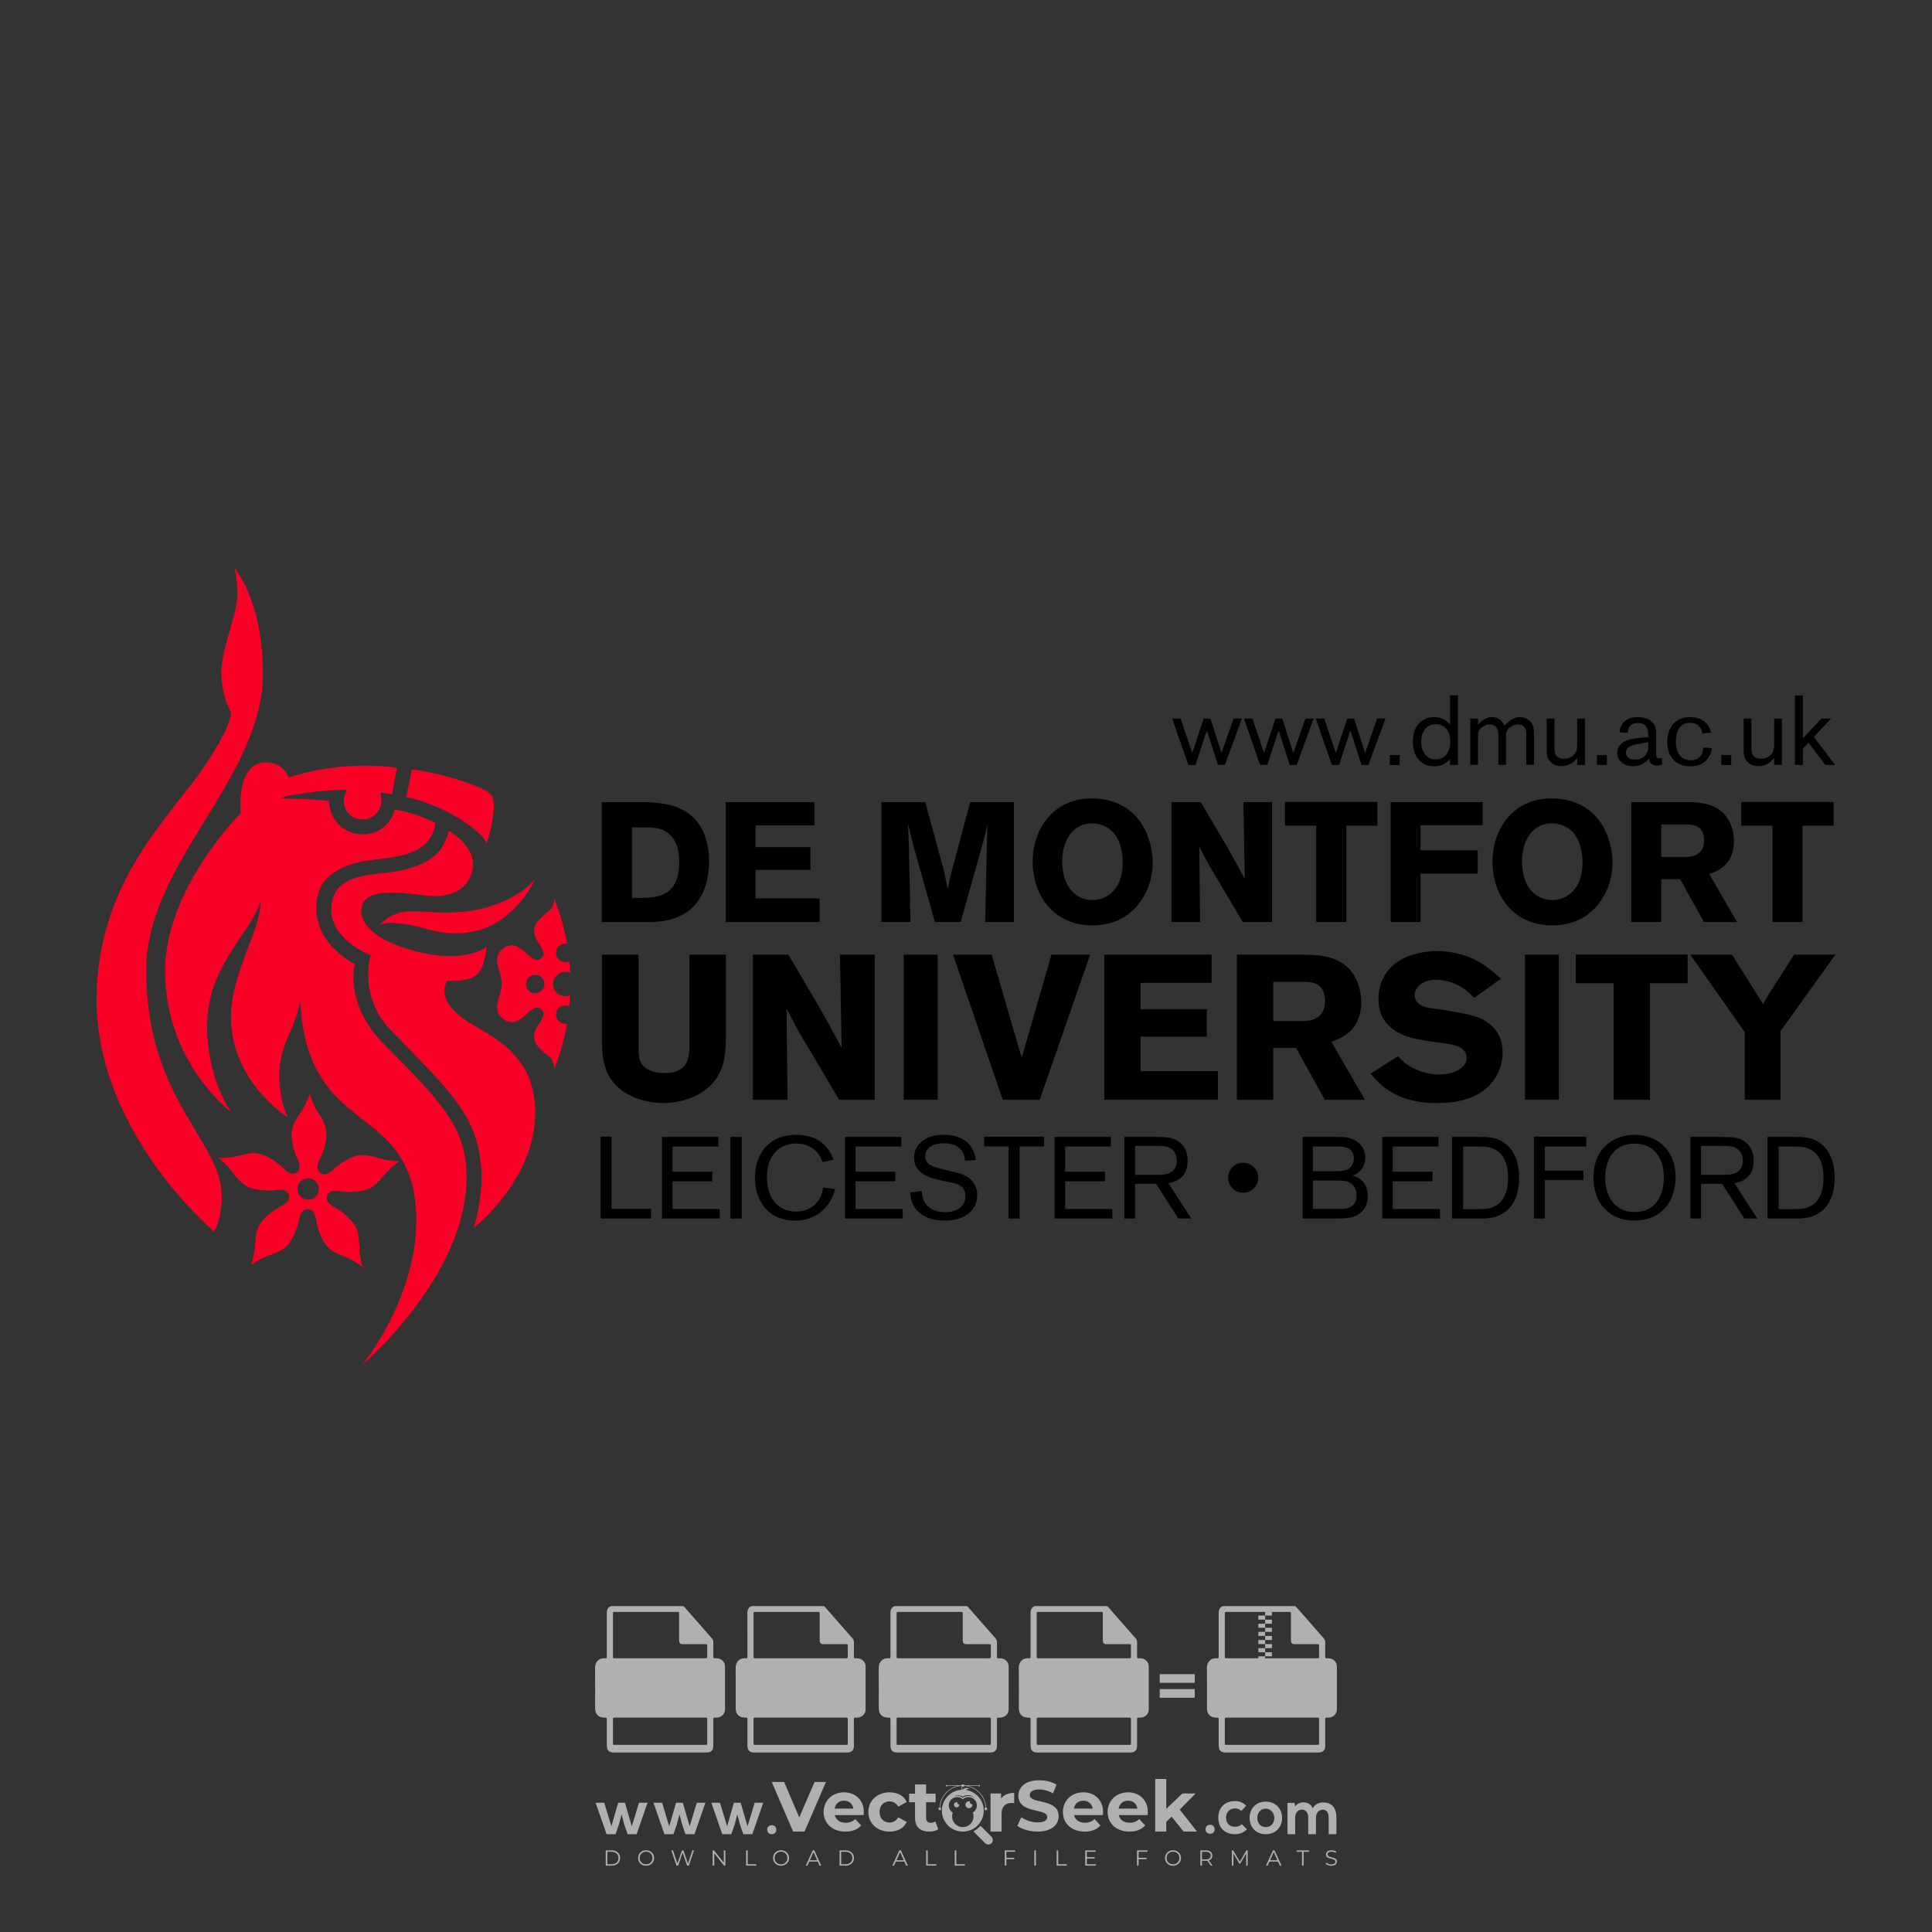 <?xml version="1.0" encoding="iso-8859-1"?>
<!-- Generator: Adobe Illustrator 27.0.0, SVG Export Plug-In . SVG Version: 6.00 Build 0)  -->
<svg version="1.1" id="Layer_1" xmlns="http://www.w3.org/2000/svg" xmlns:xlink="http://www.w3.org/1999/xlink" x="0px" y="0px"
	 viewBox="0 0 500 500" style="enable-background:new 0 0 500 500;" xml:space="preserve">
<rect x="0" y="0" width="500" height="500" fill="#333333" stroke="none"/>
<g id="watermark_1_">
	<g>
		<g id="watermark" style="opacity:0.61;">
			<g>
				<g>
					<g>
						<g>
							<polygon style="fill:#FFFFFF;" points="213.765,461.172 208.204,474.017 205.268,474.017 199.726,461.172 202.938,461.172 
								206.846,470.347 210.81,461.172 							"/>
						</g>
						<g>
							<path style="fill:#FFFFFF;" d="M223.507,469.741h-7.469c0.275,1.23,1.321,1.982,2.826,1.982c1.046,0,1.798-0.312,2.477-0.954
								l1.523,1.651c-0.917,1.046-2.294,1.597-4.074,1.597c-3.413,0-5.634-2.147-5.634-5.083c0-2.954,2.257-5.083,5.267-5.083
								c2.899,0,5.138,1.945,5.138,5.12C223.562,469.191,223.526,469.503,223.507,469.741 M216.002,468.071h4.863
								c-0.202-1.248-1.138-2.055-2.422-2.055C217.139,466.016,216.204,466.805,216.002,468.071"/>
						</g>
						<g>
							<path style="fill:#FFFFFF;" d="M224.735,468.934c0-2.973,2.294-5.083,5.505-5.083c2.074,0,3.707,0.899,4.423,2.514
								l-2.22,1.193c-0.532-0.936-1.321-1.358-2.221-1.358c-1.45,0-2.587,1.009-2.587,2.734c0,1.725,1.138,2.734,2.587,2.734
								c0.899,0,1.688-0.404,2.221-1.358l2.22,1.211c-0.716,1.578-2.349,2.495-4.423,2.495
								C227.029,474.017,224.735,471.907,224.735,468.934"/>
						</g>
						<g>
							<path style="fill:#FFFFFF;" d="M242.828,473.393c-0.587,0.422-1.45,0.624-2.331,0.624c-2.33,0-3.688-1.193-3.688-3.542
								v-4.055h-1.523v-2.202h1.523v-2.404h2.863v2.404h2.459v2.202h-2.459v4.019c0,0.844,0.458,1.303,1.229,1.303
								c0.422,0,0.844-0.128,1.156-0.367L242.828,473.393z"/>
						</g>
					</g>
					<g>
						<path style="fill:#FFFFFF;" d="M262.474,463.997v2.643c-0.238-0.018-0.422-0.037-0.642-0.037
							c-1.578,0-2.624,0.862-2.624,2.753v4.661h-2.863v-9.873h2.734v1.303C259.776,464.493,260.951,463.997,262.474,463.997"/>
					</g>
					<g>
						<path style="fill:#FFFFFF;" d="M263.299,472.53l1.009-2.239c1.083,0.789,2.697,1.339,4.239,1.339
							c1.762,0,2.477-0.587,2.477-1.376c0-2.404-7.469-0.752-7.469-5.524c0-2.184,1.762-4,5.413-4c1.615,0,3.267,0.385,4.459,1.138
							l-0.918,2.257c-1.193-0.679-2.422-1.009-3.56-1.009c-1.761,0-2.44,0.66-2.44,1.468c0,2.367,7.468,0.734,7.468,5.45
							c0,2.147-1.78,3.982-5.45,3.982C266.492,474.017,264.437,473.411,263.299,472.53"/>
					</g>
					<g>
						<path style="fill:#FFFFFF;" d="M285.428,469.741h-7.469c0.275,1.23,1.321,1.982,2.826,1.982c1.046,0,1.798-0.312,2.477-0.954
							l1.523,1.651c-0.918,1.046-2.294,1.597-4.074,1.597c-3.413,0-5.634-2.147-5.634-5.083c0-2.954,2.257-5.083,5.267-5.083
							c2.9,0,5.138,1.945,5.138,5.12C285.484,469.191,285.447,469.503,285.428,469.741 M277.923,468.071h4.863
							c-0.202-1.248-1.138-2.055-2.422-2.055C279.061,466.016,278.125,466.805,277.923,468.071"/>
					</g>
					<g>
						<path style="fill:#FFFFFF;" d="M297.007,469.741h-7.469c0.275,1.23,1.321,1.982,2.826,1.982c1.046,0,1.798-0.312,2.477-0.954
							l1.523,1.651c-0.918,1.046-2.294,1.597-4.074,1.597c-3.413,0-5.634-2.147-5.634-5.083c0-2.954,2.257-5.083,5.267-5.083
							c2.899,0,5.138,1.945,5.138,5.12C297.062,469.191,297.025,469.503,297.007,469.741 M289.501,468.071h4.863
							c-0.202-1.248-1.138-2.055-2.422-2.055C290.639,466.016,289.703,466.805,289.501,468.071"/>
					</g>
					<g>
						<polygon style="fill:#FFFFFF;" points="303.208,470.145 301.831,471.503 301.831,474.017 298.969,474.017 298.969,460.401 
							301.831,460.401 301.831,468.108 306.016,464.144 309.429,464.144 305.318,468.328 309.796,474.017 306.327,474.017 						"/>
					</g>
					<g>
						<path style="fill:#FFFFFF;" d="M256.601,475.359L256.601,475.359l-2.86-2.86c-0.435,0.508-0.953,0.943-1.534,1.284
							c-0.092,0.069-0.186,0.136-0.283,0.199l3.027,3.027c0.456,0.456,1.195,0.456,1.65,0
							C257.057,476.554,257.057,475.815,256.601,475.359"/>
					</g>
					<g>
						<path style="fill:#FFFFFF;" d="M249.984,463.244c0.221-0.173,0.495-0.281,0.797-0.281c0.042,0,0.083,0.002,0.124,0.006
							c-0.214-0.156-0.478-0.249-0.764-0.249c-0.395,0-0.744,0.18-0.981,0.458c-0.051,0-0.1,0.006-0.151,0.008
							c0.039-0.077,0.064-0.162,0.064-0.255c0-0.234-0.143-0.434-0.346-0.519c0.087,0.126,0.138,0.279,0.138,0.445
							c0,0.122-0.031,0.237-0.081,0.341c-2.811,0.201-5.03,2.539-5.03,5.4c0,2.993,2.426,5.42,5.42,5.42
							c2.993,0,5.42-2.426,5.42-5.42C254.595,465.879,252.593,463.635,249.984,463.244 M247.983,464.656
							c0.435,0,0.844,0.112,1.199,0.309c0.374-0.245,0.82-0.387,1.299-0.387c0.711,0,1.348,0.312,1.784,0.806
							c-0.435-0.379-1.004-0.61-1.627-0.61c-0.449,0-0.87,0.12-1.234,0.329c-0.079,0.046-0.156,0.096-0.229,0.15
							c-0.065-0.048-0.133-0.093-0.204-0.134c-0.369-0.219-0.8-0.344-1.26-0.344c-0.3,0-0.588,0.054-0.854,0.152
							C247.196,464.754,247.578,464.656,247.983,464.656 M251.772,469.098c0.115,0.305,0.181,0.634,0.181,0.979
							c0,1.534-1.244,2.777-2.778,2.777c-1.534,0-2.777-1.243-2.777-2.777c0-0.345,0.066-0.674,0.181-0.979
							c-0.62-0.382-1.035-1.064-1.035-1.846c0-1.197,0.971-2.168,2.168-2.168c0.565,0,1.078,0.218,1.463,0.572
							c0.386-0.354,0.899-0.572,1.464-0.572c1.197,0,2.168,0.971,2.168,2.168C252.807,468.034,252.392,468.716,251.772,469.098"/>
					</g>
					<g>
						<path style="fill:#FFFFFF;" d="M251.666,467.061c0,0.497-0.404,0.901-0.901,0.901c-0.497,0-0.901-0.404-0.901-0.901
							s0.404-0.901,0.901-0.901c0.101,0,0.197,0.017,0.287,0.047c-0.03,0.062-0.045,0.132-0.045,0.204
							c0,0.273,0.221,0.494,0.494,0.494c0.05,0,0.099-0.008,0.146-0.022C251.66,466.941,251.666,467,251.666,467.061"/>
					</g>
					<g>
						<path style="fill:#FFFFFF;" d="M248.255,467.061c0,0.376-0.305,0.681-0.681,0.681c-0.376,0-0.681-0.305-0.681-0.681
							s0.305-0.681,0.681-0.681c0.076,0,0.149,0.013,0.217,0.035c-0.023,0.047-0.034,0.1-0.034,0.155
							c0,0.206,0.167,0.374,0.374,0.374c0.038,0,0.075-0.006,0.11-0.017C248.25,466.97,248.255,467.015,248.255,467.061"/>
					</g>
					<g>
						<g>
							<g>
								<rect x="242.908" y="467.83" style="fill:#FFFFFF;" width="0.616" height="0.616"/>
							</g>
							<g>
								<rect x="254.827" y="467.83" style="fill:#FFFFFF;" width="0.616" height="0.616"/>
							</g>
							<g>
								<path style="fill:#FFFFFF;" d="M255.205,468.082h-0.14c0-3.248-2.642-5.89-5.89-5.89c-3.248,0-5.89,2.642-5.89,5.89h-0.14
									c0-1.611,0.627-3.125,1.766-4.264c1.139-1.139,2.653-1.766,4.264-1.766c1.611,0,3.125,0.627,4.264,1.766
									C254.578,464.957,255.205,466.471,255.205,468.082"/>
							</g>
						</g>
						<g>
							<rect x="248.868" y="461.814" style="fill:#FFFFFF;" width="0.616" height="0.616"/>
						</g>
						<g>
							<rect x="244.95" y="462.052" style="fill:#FFFFFF;" width="8.45" height="0.14"/>
						</g>
						<g>
							<path style="fill:#FFFFFF;" d="M245.174,462.15c0,0.108-0.088,0.196-0.196,0.196c-0.108,0-0.196-0.088-0.196-0.196
								c0-0.108,0.088-0.196,0.196-0.196C245.086,461.954,245.174,462.042,245.174,462.15"/>
						</g>
						<g>
							<path style="fill:#FFFFFF;" d="M253.596,462.15c0,0.108-0.088,0.196-0.196,0.196c-0.108,0-0.196-0.088-0.196-0.196
								c0-0.108,0.088-0.196,0.196-0.196C253.509,461.954,253.596,462.042,253.596,462.15"/>
						</g>
					</g>
				</g>
				<g>
					<path style="fill:#FFFFFF;" d="M314.356,473.409c0,1.559-2.364,1.559-2.364,0C311.993,471.851,314.356,471.851,314.356,473.409
						z"/>
				</g>
				<g>
					<g>
						<g>
							<path style="fill:#FFFFFF;" d="M161.739,466.549l1.772,6.088l1.855-6.088h2.215l-2.823,8.14h-2.33l-0.837-2.396l-0.722-2.708
								l-0.722,2.708l-0.837,2.396h-2.33l-2.839-8.14h2.231l1.855,6.088l1.756-6.088H161.739z"/>
						</g>
						<g>
							<path style="fill:#FFFFFF;" d="M176.713,466.549l1.772,6.088l1.855-6.088h2.215l-2.823,8.14h-2.33l-0.837-2.396l-0.722-2.708
								l-0.722,2.708l-0.837,2.396h-2.33l-2.839-8.14h2.231l1.855,6.088l1.756-6.088H176.713z"/>
						</g>
						<g>
							<path style="fill:#FFFFFF;" d="M191.687,466.549l1.772,6.088l1.855-6.088h2.215l-2.823,8.14h-2.33l-0.837-2.396l-0.722-2.708
								l-0.722,2.708l-0.837,2.396h-2.33l-2.839-8.14h2.231l1.855,6.088l1.756-6.088H191.687z"/>
						</g>
					</g>
					<g>
						<path style="fill:#FFFFFF;" d="M200.908,473.52c0,1.559-2.364,1.559-2.364,0C198.545,471.962,200.908,471.962,200.908,473.52z
							"/>
					</g>
					<g>
						<path style="fill:#FFFFFF;" d="M322.71,473.409c-0.935,0.919-1.919,1.28-3.117,1.28c-2.346,0-4.3-1.411-4.3-4.282
							s1.953-4.284,4.3-4.284c1.149,0,2.035,0.329,2.921,1.199l-1.264,1.329c-0.476-0.428-1.066-0.64-1.623-0.64
							c-1.346,0-2.33,0.985-2.33,2.396c0,1.542,1.05,2.362,2.297,2.362c0.64,0,1.28-0.18,1.772-0.672L322.71,473.409z"/>
					</g>
					<g>
						<path style="fill:#FFFFFF;" d="M331.805,470.472c0,2.33-1.591,4.217-4.217,4.217c-2.626,0-4.201-1.887-4.201-4.217
							c0-2.314,1.609-4.217,4.185-4.217C330.149,466.255,331.805,468.158,331.805,470.472z M325.389,470.472
							c0,1.231,0.739,2.38,2.199,2.38c1.46,0,2.199-1.149,2.199-2.38c0-1.215-0.854-2.396-2.199-2.396
							C326.144,468.077,325.389,469.258,325.389,470.472z"/>
					</g>
					<g>
						<path style="fill:#FFFFFF;" d="M338.572,474.689v-4.332c0-1.068-0.559-2.035-1.658-2.035c-1.082,0-1.722,0.967-1.722,2.035
							v4.332h-2.003v-8.107h1.855l0.148,0.985c0.426-0.82,1.362-1.116,2.133-1.116c0.969,0,1.937,0.394,2.396,1.51
							c0.723-1.149,1.658-1.478,2.708-1.478c2.297,0,3.43,1.412,3.43,3.84v4.365h-2.003v-4.365c0-1.066-0.442-1.97-1.526-1.97
							c-1.082,0-1.756,0.935-1.756,2.003v4.332H338.572z"/>
					</g>
				</g>
			</g>
		</g>
		<g style="opacity:0.61;">
			<g>
				<g>
					<path style="fill:#FFFFFF;" d="M345.988,431.299c-0.006-1.224-0.959-2.121-2.189-2.14c-0.924-0.014-0.832,0.12-0.834-0.867
						c-0.003-1.097-0.007-2.194,0.003-3.292c0.003-0.379-0.112-0.691-0.362-0.976c-2.342-2.668-4.678-5.342-7.019-8.011
						c-0.12-0.137-0.275-0.244-0.414-0.366c-6.214,0-12.427,0-18.641,0c-0.794,0.293-1.14,0.868-1.138,1.709
						c0.01,3.748,0.004,7.496,0.004,11.243c0,0.556-0.003,0.589-0.55,0.551c-1.497-0.102-2.516,0.986-2.497,2.492
						c0.044,3.476,0.013,6.953,0.014,10.429c0.001,1.58,0.867,2.443,2.45,2.449c0.582,0.002,0.582,0.002,0.582,0.6
						c0,2.219-0.001,4.438,0.001,6.657c0.001,1.192,0.58,1.771,1.768,1.771c8.013,0.001,16.027,0.001,24.04,0
						c1.168,0,1.755-0.583,1.757-1.745c0.002-2.256,0-4.512,0.001-6.768c0-0.512,0.002-0.511,0.52-0.515
						c0.271-0.002,0.541,0.008,0.809-0.058c0.996-0.246,1.69-1.044,1.694-2.069C346.003,438.696,346.005,434.997,345.988,431.299z
						 M317.537,417.162c5.337,0,10.674,0,16.01,0c0.548,0,0.554,0.007,0.554,0.561c0.001,2.243-0.001,4.486,0.001,6.73
						c0.001,0.811,0.249,1.059,1.06,1.059c1.91,0.001,3.821,0,5.731,0.001c0.458,0,0.479,0.021,0.481,0.483
						c0.003,0.887,0.002,1.775,0,2.662c-0.001,0.477-0.024,0.498-0.504,0.499c-3.895,0.001-7.79,0-11.684,0
						c-3.882,0-7.765,0-11.647,0c-0.55,0-0.552-0.001-0.552-0.561c-0.001-3.624-0.001-7.247,0-10.871
						C316.987,417.166,316.991,417.162,317.537,417.162z M340.822,451.579c-3.883,0.001-7.766,0-11.65,0c-3.871,0-7.742,0-11.613,0
						c-0.572,0-0.574-0.002-0.574-0.579c-0.001-1.997-0.001-3.994,0.001-5.991c0-0.464,0.023-0.486,0.478-0.487
						c7.803-0.001,15.607-0.001,23.41,0c0.478,0,0.499,0.02,0.499,0.503c0.002,1.997,0.001,3.994,0,5.991
						C341.375,451.574,341.37,451.579,340.822,451.579z"/>
				</g>
				<g>
					<g>
						<rect x="327.418" y="417.053" style="fill:#FFFFFF;" width="1.757" height="1.054"/>
					</g>
					<g>
						<rect x="325.662" y="418.107" style="fill:#FFFFFF;" width="1.757" height="1.054"/>
					</g>
					<g>
						<rect x="327.418" y="419.161" style="fill:#FFFFFF;" width="1.757" height="1.054"/>
					</g>
					<g>
						<rect x="325.662" y="420.215" style="fill:#FFFFFF;" width="1.757" height="1.054"/>
					</g>
					<g>
						<rect x="327.418" y="421.269" style="fill:#FFFFFF;" width="1.757" height="1.054"/>
					</g>
					<g>
						<rect x="325.662" y="422.323" style="fill:#FFFFFF;" width="1.757" height="1.054"/>
					</g>
					<g>
						<rect x="327.418" y="423.378" style="fill:#FFFFFF;" width="1.757" height="1.054"/>
					</g>
					<g>
						<rect x="325.662" y="424.432" style="fill:#FFFFFF;" width="1.757" height="1.054"/>
					</g>
					<g>
						<rect x="327.418" y="425.486" style="fill:#FFFFFF;" width="1.757" height="1.054"/>
					</g>
					<g>
						<rect x="325.662" y="426.54" style="fill:#FFFFFF;" width="1.757" height="1.054"/>
					</g>
					<g>
						<rect x="327.418" y="427.594" style="fill:#FFFFFF;" width="1.757" height="1.054"/>
					</g>
					<g>
						<rect x="325.662" y="428.648" style="fill:#FFFFFF;" width="1.757" height="1.054"/>
					</g>
				</g>
			</g>
			<g>
				<path style="fill:#FFFFFF;" d="M187.637,431.299c-0.006-1.224-0.959-2.121-2.189-2.14c-0.924-0.014-0.832,0.12-0.834-0.867
					c-0.003-1.097-0.007-2.194,0.003-3.292c0.003-0.379-0.112-0.691-0.362-0.976c-2.342-2.668-4.678-5.342-7.019-8.011
					c-0.12-0.137-0.275-0.244-0.414-0.366c-6.214,0-12.427,0-18.641,0c-0.794,0.293-1.14,0.868-1.138,1.709
					c0.01,3.748,0.004,7.496,0.004,11.243c0,0.556-0.003,0.589-0.55,0.551c-1.497-0.102-2.516,0.986-2.497,2.492
					c0.044,3.476,0.013,6.953,0.014,10.429c0.001,1.58,0.867,2.443,2.45,2.449c0.582,0.002,0.582,0.002,0.582,0.6
					c0,2.219-0.001,4.438,0.001,6.657c0.001,1.192,0.58,1.771,1.768,1.771c8.013,0.001,16.027,0.001,24.04,0
					c1.168,0,1.755-0.583,1.757-1.745c0.002-2.256,0-4.512,0.001-6.768c0-0.512,0.002-0.511,0.52-0.515
					c0.271-0.002,0.541,0.008,0.809-0.058c0.996-0.246,1.69-1.044,1.694-2.069C187.652,438.696,187.655,434.997,187.637,431.299z
					 M159.187,417.162c5.337,0,10.674,0,16.01,0c0.548,0,0.554,0.007,0.554,0.561c0.001,2.243-0.001,4.486,0.001,6.73
					c0.001,0.811,0.249,1.059,1.06,1.059c1.91,0.001,3.821,0,5.731,0.001c0.458,0,0.479,0.021,0.481,0.483
					c0.003,0.887,0.002,1.775,0,2.662c-0.001,0.477-0.024,0.498-0.504,0.499c-3.895,0.001-7.79,0-11.684,0
					c-3.882,0-7.765,0-11.647,0c-0.55,0-0.552-0.001-0.552-0.561c-0.001-3.624-0.001-7.247,0-10.871
					C158.636,417.166,158.64,417.162,159.187,417.162z M182.472,451.579c-3.883,0.001-7.766,0-11.65,0c-3.871,0-7.742,0-11.613,0
					c-0.572,0-0.574-0.002-0.574-0.579c-0.001-1.997-0.001-3.994,0.001-5.991c0-0.464,0.023-0.486,0.478-0.487
					c7.803-0.001,15.607-0.001,23.41,0c0.478,0,0.499,0.02,0.499,0.503c0.002,1.997,0.001,3.994,0,5.991
					C183.024,451.574,183.019,451.579,182.472,451.579z"/>
			</g>
			<g>
				<path style="fill:#FFFFFF;" d="M159.779,440.669v-7.897h2.779c0.375,0,0.726,0.061,1.053,0.182
					c0.327,0.121,0.612,0.292,0.855,0.513c0.242,0.221,0.434,0.483,0.573,0.789c0.14,0.305,0.21,0.642,0.21,1.009
					c0,0.375-0.07,0.715-0.21,1.02c-0.14,0.305-0.331,0.568-0.573,0.789c-0.243,0.221-0.528,0.392-0.855,0.513
					c-0.327,0.121-0.678,0.182-1.053,0.182h-1.29v2.901H159.779z M162.58,436.356c0.39,0,0.684-0.111,0.882-0.331
					c0.199-0.22,0.298-0.474,0.298-0.761c0-0.14-0.024-0.276-0.072-0.408c-0.048-0.132-0.121-0.248-0.221-0.347
					c-0.099-0.099-0.223-0.178-0.37-0.237c-0.147-0.059-0.32-0.089-0.518-0.089h-1.312v2.173H162.58z"/>
				<path style="fill:#FFFFFF;" d="M166.308,432.771h1.731l3.177,5.294h0.088l-0.088-1.522v-3.772h1.478v7.897h-1.566l-3.353-5.592
					h-0.088l0.088,1.522v4.07h-1.467V432.771z"/>
				<path style="fill:#FFFFFF;" d="M177.922,436.334h3.872c0.022,0.089,0.04,0.195,0.055,0.32c0.014,0.125,0.022,0.25,0.022,0.375
					c0,0.507-0.077,0.985-0.231,1.434c-0.154,0.449-0.397,0.849-0.728,1.202c-0.353,0.375-0.776,0.666-1.268,0.871
					c-0.493,0.206-1.055,0.309-1.688,0.309c-0.574,0-1.114-0.103-1.622-0.309c-0.507-0.206-0.948-0.492-1.323-0.86
					c-0.375-0.367-0.673-0.803-0.894-1.307c-0.221-0.504-0.331-1.053-0.331-1.649c0-0.595,0.11-1.145,0.331-1.649
					c0.221-0.504,0.518-0.939,0.894-1.307c0.375-0.367,0.816-0.654,1.323-0.86c0.507-0.206,1.048-0.309,1.622-0.309
					c0.64,0,1.211,0.11,1.715,0.331c0.504,0.221,0.935,0.526,1.296,0.915l-1.025,1.004c-0.258-0.272-0.544-0.48-0.861-0.623
					c-0.316-0.143-0.695-0.215-1.136-0.215c-0.361,0-0.703,0.065-1.026,0.193c-0.324,0.129-0.607,0.311-0.85,0.546
					c-0.242,0.235-0.436,0.52-0.579,0.855c-0.143,0.335-0.215,0.708-0.215,1.119c0,0.412,0.072,0.785,0.215,1.12
					c0.143,0.335,0.338,0.62,0.584,0.855c0.246,0.235,0.531,0.418,0.855,0.546c0.323,0.129,0.669,0.193,1.037,0.193
					c0.419,0,0.773-0.061,1.064-0.182c0.29-0.121,0.538-0.278,0.744-0.469c0.148-0.132,0.275-0.3,0.381-0.502
					c0.106-0.202,0.189-0.428,0.248-0.678h-2.482V436.334z"/>
			</g>
			<g>
				<path style="fill:#FFFFFF;" d="M224.019,431.299c-0.006-1.224-0.959-2.121-2.189-2.14c-0.924-0.014-0.832,0.12-0.834-0.867
					c-0.003-1.097-0.007-2.194,0.003-3.292c0.003-0.379-0.112-0.691-0.362-0.976c-2.342-2.668-4.678-5.342-7.019-8.011
					c-0.12-0.137-0.275-0.244-0.414-0.366c-6.214,0-12.427,0-18.641,0c-0.794,0.293-1.14,0.868-1.138,1.709
					c0.01,3.748,0.004,7.496,0.004,11.243c0,0.556-0.003,0.589-0.55,0.551c-1.497-0.102-2.516,0.986-2.497,2.492
					c0.044,3.476,0.013,6.953,0.014,10.429c0.001,1.58,0.867,2.443,2.45,2.449c0.582,0.002,0.582,0.002,0.582,0.6
					c0,2.219-0.001,4.438,0.001,6.657c0.001,1.192,0.58,1.771,1.768,1.771c8.013,0.001,16.027,0.001,24.04,0
					c1.168,0,1.755-0.583,1.757-1.745c0.002-2.256,0-4.512,0.001-6.768c0-0.512,0.002-0.511,0.52-0.515
					c0.271-0.002,0.541,0.008,0.809-0.058c0.997-0.246,1.69-1.044,1.694-2.069C224.034,438.696,224.036,434.997,224.019,431.299z
					 M195.568,417.162c5.337,0,10.674,0,16.01,0c0.548,0,0.554,0.007,0.554,0.561c0.001,2.243-0.001,4.486,0.001,6.73
					c0.001,0.811,0.249,1.059,1.06,1.059c1.91,0.001,3.821,0,5.731,0.001c0.458,0,0.479,0.021,0.481,0.483
					c0.003,0.887,0.002,1.775,0,2.662c-0.001,0.477-0.024,0.498-0.504,0.499c-3.895,0.001-7.79,0-11.684,0
					c-3.882,0-7.765,0-11.647,0c-0.55,0-0.552-0.001-0.552-0.561c-0.001-3.624-0.001-7.247,0-10.871
					C195.018,417.166,195.022,417.162,195.568,417.162z M218.854,451.579c-3.883,0.001-7.766,0-11.65,0c-3.871,0-7.742,0-11.613,0
					c-0.572,0-0.574-0.002-0.574-0.579c-0.001-1.997-0.001-3.994,0.001-5.991c0-0.464,0.023-0.486,0.478-0.487
					c7.803-0.001,15.607-0.001,23.41,0c0.478,0,0.499,0.02,0.499,0.503c0.002,1.997,0.001,3.994,0,5.991
					C219.406,451.574,219.401,451.579,218.854,451.579z"/>
			</g>
			<g>
				<path style="fill:#FFFFFF;" d="M205.111,432.771h1.699l2.967,7.897h-1.644l-0.651-1.886h-3.044l-0.651,1.886h-1.643
					L205.111,432.771z M206.997,437.415l-0.706-1.974l-0.287-0.96h-0.088l-0.287,0.96l-0.706,1.974H206.997z"/>
				<path style="fill:#FFFFFF;" d="M211.331,434.536c-0.125,0-0.245-0.024-0.359-0.072c-0.114-0.048-0.213-0.114-0.298-0.199
					c-0.084-0.084-0.151-0.182-0.198-0.292c-0.048-0.11-0.072-0.232-0.072-0.364s0.024-0.254,0.072-0.364
					c0.048-0.11,0.114-0.208,0.198-0.292c0.084-0.084,0.184-0.151,0.298-0.198c0.114-0.048,0.233-0.072,0.359-0.072
					c0.257,0,0.478,0.09,0.662,0.27c0.184,0.181,0.276,0.399,0.276,0.656s-0.092,0.476-0.276,0.656
					C211.809,434.446,211.589,434.536,211.331,434.536z M210.615,440.669v-5.404h1.445v5.404H210.615z"/>
			</g>
			<g>
				<path style="fill:#FFFFFF;" d="M261.044,431.299c-0.006-1.224-0.959-2.121-2.189-2.14c-0.924-0.014-0.832,0.12-0.834-0.867
					c-0.003-1.097-0.007-2.194,0.003-3.292c0.003-0.379-0.112-0.691-0.362-0.976c-2.342-2.668-4.678-5.342-7.019-8.011
					c-0.12-0.137-0.275-0.244-0.414-0.366c-6.214,0-12.427,0-18.641,0c-0.794,0.293-1.14,0.868-1.138,1.709
					c0.01,3.748,0.004,7.496,0.004,11.243c0,0.556-0.003,0.589-0.55,0.551c-1.497-0.102-2.516,0.986-2.497,2.492
					c0.044,3.476,0.013,6.953,0.014,10.429c0.001,1.58,0.867,2.443,2.45,2.449c0.582,0.002,0.582,0.002,0.582,0.6
					c0,2.219-0.001,4.438,0.001,6.657c0.001,1.192,0.58,1.771,1.768,1.771c8.013,0.001,16.027,0.001,24.04,0
					c1.168,0,1.755-0.583,1.757-1.745c0.002-2.256,0-4.512,0.001-6.768c0-0.512,0.002-0.511,0.52-0.515
					c0.271-0.002,0.541,0.008,0.809-0.058c0.996-0.246,1.69-1.044,1.694-2.069C261.059,438.696,261.061,434.997,261.044,431.299z
					 M232.593,417.162c5.337,0,10.674,0,16.01,0c0.548,0,0.554,0.007,0.554,0.561c0.001,2.243-0.001,4.486,0.001,6.73
					c0.001,0.811,0.249,1.059,1.06,1.059c1.91,0.001,3.821,0,5.731,0.001c0.458,0,0.479,0.021,0.481,0.483
					c0.003,0.887,0.002,1.775,0,2.662c-0.001,0.477-0.024,0.498-0.504,0.499c-3.895,0.001-7.79,0-11.684,0
					c-3.882,0-7.765,0-11.647,0c-0.55,0-0.552-0.001-0.552-0.561c-0.001-3.624-0.001-7.247,0-10.871
					C232.042,417.166,232.047,417.162,232.593,417.162z M255.878,451.579c-3.883,0.001-7.766,0-11.65,0c-3.871,0-7.742,0-11.613,0
					c-0.572,0-0.574-0.002-0.574-0.579c-0.001-1.997-0.001-3.994,0.001-5.991c0-0.464,0.023-0.486,0.478-0.487
					c7.803-0.001,15.607-0.001,23.41,0c0.478,0,0.499,0.02,0.499,0.503c0.002,1.997,0.001,3.994,0,5.991
					C256.431,451.574,256.426,451.579,255.878,451.579z"/>
			</g>
			<g>
				<path style="fill:#FFFFFF;" d="M236.361,440.845c-0.338,0-0.662-0.048-0.971-0.143c-0.309-0.095-0.592-0.239-0.849-0.43
					c-0.257-0.191-0.481-0.425-0.673-0.7c-0.191-0.276-0.342-0.597-0.452-0.965l1.401-0.551c0.103,0.397,0.283,0.726,0.54,0.987
					c0.257,0.261,0.596,0.392,1.015,0.392c0.154,0,0.303-0.02,0.447-0.061c0.143-0.04,0.272-0.099,0.386-0.176
					s0.204-0.175,0.27-0.292c0.066-0.118,0.099-0.254,0.099-0.408c0-0.147-0.026-0.279-0.077-0.397
					c-0.051-0.117-0.138-0.227-0.259-0.331c-0.121-0.103-0.28-0.202-0.475-0.298c-0.195-0.095-0.435-0.195-0.722-0.298l-0.485-0.176
					c-0.213-0.073-0.429-0.173-0.645-0.298c-0.217-0.125-0.413-0.276-0.59-0.452c-0.177-0.176-0.322-0.384-0.436-0.623
					c-0.114-0.239-0.171-0.509-0.171-0.81c0-0.309,0.06-0.597,0.182-0.866c0.121-0.268,0.294-0.503,0.518-0.706
					c0.224-0.202,0.492-0.36,0.805-0.474s0.66-0.171,1.042-0.171c0.397,0,0.74,0.053,1.031,0.16
					c0.291,0.107,0.537,0.243,0.739,0.408c0.202,0.165,0.366,0.348,0.491,0.546c0.125,0.199,0.217,0.386,0.276,0.563l-1.312,0.551
					c-0.074-0.221-0.208-0.419-0.402-0.596c-0.195-0.176-0.462-0.265-0.8-0.265c-0.324,0-0.592,0.075-0.805,0.226
					c-0.213,0.151-0.32,0.348-0.32,0.59c0,0.235,0.103,0.436,0.309,0.601c0.206,0.165,0.533,0.325,0.982,0.48l0.497,0.165
					c0.316,0.111,0.605,0.237,0.866,0.381c0.261,0.143,0.485,0.314,0.673,0.513c0.187,0.199,0.331,0.425,0.43,0.678
					c0.1,0.254,0.149,0.546,0.149,0.877c0,0.412-0.083,0.767-0.248,1.064c-0.165,0.298-0.377,0.542-0.634,0.734
					c-0.258,0.191-0.548,0.335-0.872,0.43C236.986,440.797,236.67,440.845,236.361,440.845z"/>
				<path style="fill:#FFFFFF;" d="M239.516,432.771h1.61l1.633,4.754l0.287,1.015h0.088l0.309-1.015l1.699-4.754h1.61l-2.879,7.897
					h-1.566L239.516,432.771z"/>
				<path style="fill:#FFFFFF;" d="M251.097,436.334h3.871c0.022,0.089,0.04,0.195,0.055,0.32c0.015,0.125,0.023,0.25,0.023,0.375
					c0,0.507-0.078,0.985-0.232,1.434c-0.154,0.449-0.397,0.849-0.728,1.202c-0.353,0.375-0.775,0.666-1.268,0.871
					c-0.493,0.206-1.055,0.309-1.688,0.309c-0.574,0-1.114-0.103-1.621-0.309c-0.507-0.206-0.949-0.492-1.324-0.86
					c-0.375-0.367-0.673-0.803-0.894-1.307c-0.22-0.504-0.331-1.053-0.331-1.649c0-0.595,0.11-1.145,0.331-1.649
					c0.221-0.504,0.518-0.939,0.894-1.307c0.375-0.367,0.816-0.654,1.324-0.86c0.507-0.206,1.047-0.309,1.621-0.309
					c0.64,0,1.211,0.11,1.715,0.331c0.504,0.221,0.936,0.526,1.296,0.915l-1.026,1.004c-0.257-0.272-0.544-0.48-0.861-0.623
					c-0.316-0.143-0.694-0.215-1.136-0.215c-0.36,0-0.702,0.065-1.026,0.193c-0.323,0.129-0.607,0.311-0.849,0.546
					c-0.243,0.235-0.436,0.52-0.579,0.855c-0.143,0.335-0.215,0.708-0.215,1.119c0,0.412,0.072,0.785,0.215,1.12
					c0.143,0.335,0.338,0.62,0.585,0.855c0.246,0.235,0.531,0.418,0.854,0.546c0.324,0.129,0.669,0.193,1.037,0.193
					c0.419,0,0.774-0.061,1.064-0.182c0.29-0.121,0.539-0.278,0.745-0.469c0.147-0.132,0.274-0.3,0.38-0.502
					c0.107-0.202,0.189-0.428,0.248-0.678h-2.482V436.334z"/>
			</g>
			<g>
				<path style="fill:#FFFFFF;" d="M297.3,431.299c-0.006-1.224-0.959-2.121-2.189-2.14c-0.924-0.014-0.832,0.12-0.834-0.867
					c-0.003-1.097-0.007-2.194,0.003-3.292c0.003-0.379-0.112-0.691-0.362-0.976c-2.342-2.668-4.678-5.342-7.019-8.011
					c-0.12-0.137-0.275-0.244-0.414-0.366c-6.214,0-12.427,0-18.641,0c-0.794,0.293-1.14,0.868-1.138,1.709
					c0.01,3.748,0.004,7.496,0.004,11.243c0,0.556-0.003,0.589-0.55,0.551c-1.497-0.102-2.516,0.986-2.497,2.492
					c0.044,3.476,0.013,6.953,0.014,10.429c0.001,1.58,0.867,2.443,2.45,2.449c0.582,0.002,0.582,0.002,0.582,0.6
					c0,2.219-0.001,4.438,0.001,6.657c0.001,1.192,0.58,1.771,1.768,1.771c8.013,0.001,16.027,0.001,24.04,0
					c1.168,0,1.755-0.583,1.757-1.745c0.002-2.256,0-4.512,0.001-6.768c0-0.512,0.002-0.511,0.52-0.515
					c0.271-0.002,0.541,0.008,0.809-0.058c0.996-0.246,1.69-1.044,1.694-2.069C297.315,438.696,297.318,434.997,297.3,431.299z
					 M268.85,417.162c5.337,0,10.674,0,16.01,0c0.548,0,0.554,0.007,0.554,0.561c0.001,2.243-0.001,4.486,0.001,6.73
					c0.001,0.811,0.249,1.059,1.06,1.059c1.91,0.001,3.821,0,5.731,0.001c0.458,0,0.479,0.021,0.481,0.483
					c0.003,0.887,0.002,1.775,0,2.662c-0.001,0.477-0.024,0.498-0.504,0.499c-3.895,0.001-7.79,0-11.684,0
					c-3.882,0-7.765,0-11.647,0c-0.55,0-0.552-0.001-0.552-0.561c-0.001-3.624-0.001-7.247,0-10.871
					C268.299,417.166,268.303,417.162,268.85,417.162z M292.135,451.579c-3.883,0.001-7.766,0-11.65,0c-3.871,0-7.742,0-11.613,0
					c-0.572,0-0.574-0.002-0.574-0.579c-0.001-1.997-0.001-3.994,0.001-5.991c0-0.464,0.023-0.486,0.478-0.487
					c7.803-0.001,15.607-0.001,23.41,0c0.478,0,0.499,0.02,0.499,0.503c0.001,1.997,0.001,3.994,0,5.991
					C292.687,451.574,292.682,451.579,292.135,451.579z"/>
			</g>
			<g>
				<path style="fill:#FFFFFF;" d="M272.966,434.183v1.831h3.165v1.412h-3.165v1.831h3.518v1.412h-5.007v-7.897h5.007v1.412H272.966
					z"/>
				<path style="fill:#FFFFFF;" d="M277.852,440.669v-7.897h2.779c0.375,0,0.726,0.061,1.053,0.182
					c0.327,0.121,0.612,0.292,0.855,0.513c0.243,0.221,0.434,0.483,0.574,0.789c0.14,0.305,0.209,0.642,0.209,1.009
					c0,0.375-0.07,0.715-0.209,1.02c-0.14,0.305-0.331,0.568-0.574,0.789c-0.243,0.221-0.528,0.392-0.855,0.513
					c-0.327,0.121-0.678,0.182-1.053,0.182h-1.29v2.901H277.852z M280.653,436.356c0.389,0,0.684-0.111,0.882-0.331
					c0.199-0.22,0.298-0.474,0.298-0.761c0-0.14-0.024-0.276-0.072-0.408c-0.048-0.132-0.121-0.248-0.221-0.347
					c-0.099-0.099-0.222-0.178-0.37-0.237c-0.147-0.059-0.32-0.089-0.518-0.089h-1.312v2.173H280.653z"/>
				<path style="fill:#FFFFFF;" d="M286.797,440.845c-0.338,0-0.662-0.048-0.971-0.143c-0.309-0.095-0.592-0.239-0.849-0.43
					c-0.257-0.191-0.482-0.425-0.673-0.7c-0.191-0.276-0.342-0.597-0.452-0.965l1.401-0.551c0.103,0.397,0.283,0.726,0.541,0.987
					c0.257,0.261,0.595,0.392,1.015,0.392c0.154,0,0.303-0.02,0.447-0.061c0.143-0.04,0.272-0.099,0.386-0.176
					c0.114-0.077,0.204-0.175,0.27-0.292c0.066-0.118,0.1-0.254,0.1-0.408c0-0.147-0.026-0.279-0.077-0.397
					c-0.051-0.117-0.138-0.227-0.259-0.331c-0.121-0.103-0.279-0.202-0.474-0.298c-0.195-0.095-0.436-0.195-0.723-0.298
					l-0.485-0.176c-0.213-0.073-0.428-0.173-0.645-0.298c-0.217-0.125-0.414-0.276-0.59-0.452c-0.176-0.176-0.322-0.384-0.436-0.623
					c-0.114-0.239-0.171-0.509-0.171-0.81c0-0.309,0.061-0.597,0.182-0.866c0.121-0.268,0.294-0.503,0.518-0.706
					c0.224-0.202,0.493-0.36,0.805-0.474c0.312-0.114,0.66-0.171,1.042-0.171c0.397,0,0.741,0.053,1.031,0.16
					c0.29,0.107,0.537,0.243,0.739,0.408c0.202,0.165,0.365,0.348,0.491,0.546c0.125,0.199,0.217,0.386,0.276,0.563l-1.312,0.551
					c-0.074-0.221-0.208-0.419-0.403-0.596c-0.195-0.176-0.462-0.265-0.799-0.265c-0.324,0-0.592,0.075-0.805,0.226
					c-0.213,0.151-0.32,0.348-0.32,0.59c0,0.235,0.103,0.436,0.309,0.601c0.206,0.165,0.533,0.325,0.982,0.48l0.496,0.165
					c0.316,0.111,0.605,0.237,0.866,0.381c0.261,0.143,0.485,0.314,0.673,0.513c0.187,0.199,0.331,0.425,0.43,0.678
					c0.099,0.254,0.149,0.546,0.149,0.877c0,0.412-0.083,0.767-0.248,1.064c-0.165,0.298-0.377,0.542-0.634,0.734
					c-0.258,0.191-0.548,0.335-0.872,0.43C287.422,440.797,287.105,440.845,286.797,440.845z"/>
			</g>
			<g>
				<path style="fill:#FFFFFF;" d="M321.394,439.168l4.004-4.985h-3.827v-1.412h5.559v1.5l-3.96,4.985h4.004v1.412h-5.779V439.168z"
					/>
				<path style="fill:#FFFFFF;" d="M328.409,432.771h1.489v7.897h-1.489V432.771z"/>
				<path style="fill:#FFFFFF;" d="M331.486,440.669v-7.897h2.779c0.375,0,0.726,0.061,1.053,0.182
					c0.327,0.121,0.612,0.292,0.855,0.513s0.434,0.483,0.574,0.789c0.14,0.305,0.209,0.642,0.209,1.009
					c0,0.375-0.07,0.715-0.209,1.02c-0.14,0.305-0.331,0.568-0.574,0.789c-0.243,0.221-0.528,0.392-0.855,0.513
					c-0.327,0.121-0.678,0.182-1.053,0.182h-1.29v2.901H331.486z M334.288,436.356c0.389,0,0.684-0.111,0.882-0.331
					c0.199-0.22,0.298-0.474,0.298-0.761c0-0.14-0.024-0.276-0.072-0.408c-0.048-0.132-0.121-0.248-0.221-0.347
					c-0.099-0.099-0.222-0.178-0.37-0.237c-0.147-0.059-0.32-0.089-0.518-0.089h-1.312v2.173H334.288z"/>
			</g>
		</g>
		<g style="opacity:0.61;">
			<path style="fill:#FFFFFF;" d="M300.133,433.27h9.067v2.242h-9.067V433.27z M300.133,437.136h9.067v2.243h-9.067V437.136z"/>
		</g>
	</g>
	<g style="opacity:0.61;">
		<path style="fill:#FFFFFF;" d="M156.756,478.878h1.607c1.263,0,2.114,0.812,2.114,1.974c0,1.161-0.851,1.973-2.114,1.973h-1.607
			V478.878z M158.34,482.464c1.049,0,1.725-0.665,1.725-1.612c0-0.947-0.677-1.613-1.725-1.613h-1.167v3.225H158.34z"/>
		<path style="fill:#FFFFFF;" d="M165.139,480.851c0-1.15,0.879-2.007,2.075-2.007c1.184,0,2.069,0.851,2.069,2.007
			c0,1.156-0.885,2.007-2.069,2.007C166.019,482.858,165.139,482.002,165.139,480.851z M168.866,480.851
			c0-0.942-0.705-1.635-1.652-1.635c-0.953,0-1.663,0.693-1.663,1.635c0,0.941,0.71,1.635,1.663,1.635
			C168.162,482.486,168.866,481.793,168.866,480.851z"/>
		<path style="fill:#FFFFFF;" d="M179.596,478.878l-1.331,3.947h-0.44l-1.156-3.366l-1.161,3.366h-0.434l-1.331-3.947h0.429
			l1.139,3.394l1.178-3.394h0.389l1.161,3.411l1.156-3.411H179.596z"/>
		<path style="fill:#FFFFFF;" d="M187.731,478.878v3.947h-0.344l-2.537-3.202v3.202h-0.417v-3.947h0.344l2.543,3.203v-3.203H187.731
			z"/>
		<path style="fill:#FFFFFF;" d="M193.093,478.878h0.417v3.586h2.21v0.361h-2.627V478.878z"/>
		<path style="fill:#FFFFFF;" d="M200.061,480.851c0-1.15,0.879-2.007,2.075-2.007c1.184,0,2.069,0.851,2.069,2.007
			c0,1.156-0.885,2.007-2.069,2.007C200.941,482.858,200.061,482.002,200.061,480.851z M203.788,480.851
			c0-0.942-0.705-1.635-1.652-1.635c-0.953,0-1.663,0.693-1.663,1.635c0,0.941,0.71,1.635,1.663,1.635
			C203.083,482.486,203.788,481.793,203.788,480.851z"/>
		<path style="fill:#FFFFFF;" d="M211.636,481.77h-2.199l-0.474,1.054h-0.434l1.804-3.947h0.412l1.804,3.947h-0.44L211.636,481.77z
			 M211.484,481.432l-0.947-2.12l-0.947,2.12H211.484z"/>
		<path style="fill:#FFFFFF;" d="M217.28,478.878h1.607c1.263,0,2.114,0.812,2.114,1.974c0,1.161-0.851,1.973-2.114,1.973h-1.607
			V478.878z M218.864,482.464c1.049,0,1.725-0.665,1.725-1.612c0-0.947-0.677-1.613-1.725-1.613h-1.167v3.225H218.864z"/>
		<path style="fill:#FFFFFF;" d="M234.041,481.77h-2.199l-0.474,1.054h-0.434l1.804-3.947h0.412l1.804,3.947h-0.44L234.041,481.77z
			 M233.889,481.432l-0.947-2.12l-0.947,2.12H233.889z"/>
		<path style="fill:#FFFFFF;" d="M239.685,478.878h0.417v3.586h2.21v0.361h-2.627V478.878z"/>
		<path style="fill:#FFFFFF;" d="M247.082,478.878h0.417v3.586h2.21v0.361h-2.627V478.878z"/>
		<path style="fill:#FFFFFF;" d="M260.449,479.239v1.551h2.041v0.361h-2.041v1.675h-0.417v-3.947h2.706v0.361H260.449z"/>
		<path style="fill:#FFFFFF;" d="M267.678,478.878h0.417v3.947h-0.417V478.878z"/>
		<path style="fill:#FFFFFF;" d="M273.456,478.878h0.417v3.586h2.21v0.361h-2.627V478.878z"/>
		<path style="fill:#FFFFFF;" d="M283.644,482.464v0.361h-2.791v-3.947h2.706v0.361h-2.289v1.404h2.041v0.355h-2.041v1.466H283.644z
			"/>
		<path style="fill:#FFFFFF;" d="M294.672,479.239v1.551h2.041v0.361h-2.041v1.675h-0.417v-3.947h2.706v0.361H294.672z"/>
		<path style="fill:#FFFFFF;" d="M301.5,480.851c0-1.15,0.879-2.007,2.075-2.007c1.184,0,2.069,0.851,2.069,2.007
			c0,1.156-0.885,2.007-2.069,2.007C302.379,482.858,301.5,482.002,301.5,480.851z M305.226,480.851
			c0-0.942-0.705-1.635-1.652-1.635c-0.953,0-1.663,0.693-1.663,1.635c0,0.941,0.71,1.635,1.663,1.635
			C304.522,482.486,305.226,481.793,305.226,480.851z"/>
		<path style="fill:#FFFFFF;" d="M313.351,482.825l-0.902-1.269c-0.102,0.011-0.203,0.017-0.316,0.017h-1.06v1.252h-0.417v-3.947
			h1.477c1.004,0,1.613,0.507,1.613,1.353c0,0.62-0.327,1.054-0.902,1.24l0.964,1.353H313.351z M313.328,480.231
			c0-0.632-0.417-0.992-1.207-0.992h-1.048v1.979h1.048C312.911,481.218,313.328,480.851,313.328,480.231z"/>
		<path style="fill:#FFFFFF;" d="M322.907,478.878v3.947h-0.4v-3.158l-1.551,2.656h-0.197l-1.551-2.639v3.14h-0.4v-3.947h0.344
			l1.714,2.926l1.697-2.926H322.907z"/>
		<path style="fill:#FFFFFF;" d="M330.744,481.77h-2.199l-0.473,1.054h-0.434l1.804-3.947h0.411l1.804,3.947h-0.44L330.744,481.77z
			 M330.592,481.432l-0.947-2.12l-0.947,2.12H330.592z"/>
		<path style="fill:#FFFFFF;" d="M336.957,479.239h-1.387v-0.361h3.192v0.361h-1.387v3.586h-0.417V479.239z"/>
		<path style="fill:#FFFFFF;" d="M343.063,482.346l0.164-0.321c0.282,0.276,0.784,0.479,1.302,0.479c0.739,0,1.06-0.31,1.06-0.699
			c0-1.083-2.43-0.417-2.43-1.877c0-0.581,0.451-1.083,1.455-1.083c0.446,0,0.908,0.13,1.224,0.35l-0.141,0.333
			c-0.338-0.22-0.733-0.327-1.083-0.327c-0.722,0-1.043,0.321-1.043,0.716c0,1.083,2.43,0.429,2.43,1.866
			c0,0.581-0.462,1.077-1.472,1.077C343.937,482.858,343.356,482.65,343.063,482.346z"/>
	</g>
</g>
<g>
</g>
<g>
	<path style="fill:#FA0026;" d="M60.581,146.865c0,0,7.442,8.231,7.442,27.465c0,27.283-30.193,48.917-30.193,76.738
		c0,33.588,19.541,44.172,19.541,58.39c0,6.671-1.985,9.261-1.985,9.261S25,293.252,25,258.738
		c0-31.297,19.985-48.119,28.579-61.443c4.459-6.913,6-10.373,6.226-12.907c0,0-2.534-4.156-2.534-10.384
		c0-6.074,4.143-14.99,4.143-20.142C61.414,149.322,60.581,146.865,60.581,146.865"/>
	<path style="fill:#FA0026;" d="M127.295,205.925c-1.68-2.634-15.936-6.466-20.696-6.781l-1.46,7.152c0,0,4.839,0.773,11.295,4.175
		c8.003,4.221,9.541,7.744,9.541,7.744S128.966,209.038,127.295,205.925"/>
	<path style="fill:#FA0026;" d="M122.593,317.787c0,0,2.379-7.534,2.003-14.532c-0.773-14.146-7.379-20.149-23.357-36.531
		c-8.656-8.839-5.333-19.52-5.333-19.52s-12.265-4.618-9.895-14.305c1.395-5.705,7.808-6.379,13.514-6.997
		c14.82-1.599,15.463-7.797,16.695-10.876c0,0,7.833,4.345,5.907,10.727c-1.919,6.376-8.447,6.309-11.373,6.075
		c-3.77-0.309-15.389-2.694-17.01,2.382c-1.513,4.754,3.922,9.349,13.239,11.839c13.532,3.61,18.917-1.001,18.917-1.001
		s-0.273,5.179-2.385,7.076c-2.459,2.209-7.764,1.656-7.764,1.656s-3.544,4.652,4.764,10.267c5.786,3.901,17.994,8.137,17.994,23.83
		C138.509,305.488,122.593,317.787,122.593,317.787"/>
	<path style="fill-rule:evenodd;clip-rule:evenodd;fill:#FA0026;" d="M98.064,239.514c0,0,3.227-4.156,9.69-3.698
		c7.311,0.525,12.112,0.595,17.259-0.722c9.73-2.485,13.497-7.652,13.497-7.652s-3.541,8.301-11.702,12.219
		c-4.013,1.933-9.879,2.637-16.364,0.777C100.294,237.513,98.064,239.514,98.064,239.514"/>
	<path style="fill:#FA0026;" d="M102.148,209.515c3.91,0.55,8.68,2.394,10.537,3.46c0,0-0.245,4.084-3.938,6.463
		c-3.634,2.35-8.696,2.576-13.696,3.29c-5.88,0.84-11.571,3.559-12.802,8.867c-2.771,11.97,9.587,17.895,9.587,17.895
		s-2.805,10.246,7.388,20.547c15.062,15.308,21.507,21.532,21.507,34.743c0,25.473-26.899,48.356-26.899,48.356
		s13.898-16.992,13.898-37.343c0-18.22-10.159-22.658-17.755-29.202c-6.392-5.537-11.615-12.602-12.277-27.69
		c-1.317,7.761-5.419,11.072-5.419,19.565c0,6.32,2.205,10.693,2.205,10.693s-14.702-9.038-14.702-26.025
		c0-11.382,7.674-22.061,7.665-29.982c-2.382,8.294-13.858,16.67-13.858,32.38c0,13.649,6.224,22.262,6.224,22.262
		S42.73,275.071,42.73,251.306c0-21.499,19.55-40.809,19.55-40.809s-1.323-13.195,6.519-13.195c4.693,0,5.926,3.926,5.926,3.926
		s12.64-4.673,28.029-2.542l-1.308,6.842l-2.997-0.373c0,0,0.227,1.244,0.227,2.08c0,2.672-2.167,4.837-4.857,4.837
		c-2.7,0-4.873-2.164-4.873-4.837c0-1.03,0.319-1.985,0.869-2.763c-5.637-0.287-16.873,1.524-16.873,2.049
		c0,0.319,7.78,0.091,12.248,0.771c0,4.797,3.801,8.615,8.628,8.615C97.936,215.906,101.241,213.344,102.148,209.515"/>
	<path style="fill-rule:evenodd;clip-rule:evenodd;fill:#FA0026;" d="M64.976,327.377c0,0,2.118-1.556,4.168-2.285
		c2.05-0.749,4.271-1.473,5.609-3.246c1.335-1.766,2.23-4.279,2.537-5.739c0.301-1.456,0.435-2.953,2.326-3.214
		c1.876,0.326,2.025,1.819,2.273,3.298c0.255,1.473,1.059,4,2.333,5.821c1.276,1.816,3.475,2.618,5.497,3.428
		c2.032,0.819,4.109,2.435,4.109,2.435s-0.752-2.54-0.823-4.721c-0.075-2.173-0.075-4.513-1.36-6.331
		c-1.283-1.823-3.391-3.447-4.686-4.19c-1.298-0.739-2.668-1.323-2.339-3.199c0.897-1.687,2.345-1.298,3.814-1.081
		c1.478,0.212,4.156,0.227,6.295-0.425c2.144-0.649,3.575-2.488,4.973-4.159c1.401-1.675,3.624-3.193,3.624-3.193
		s-2.723-0.115-4.817-0.72c-2.096-0.603-4.336-1.33-6.476-0.677c-2.137,0.646-4.329,2.146-5.441,3.152
		c-1.1,0.997-2.084,2.127-3.767,1.236c-1.324-1.375-0.509-2.63,0.149-3.972c0.655-1.329,1.494-3.857,1.534-6.087
		c0.037-2.217-1.267-4.149-2.425-6c-1.156-1.842-1.917-4.392-1.917-4.392s-0.848,2.519-2.068,4.324
		c-1.224,1.804-2.593,3.689-2.637,5.91c-0.037,2.224,0.714,4.783,1.329,6.139c0.606,1.361,1.379,2.64,0.004,3.969
		c-1.714,0.838-2.655-0.333-3.727-1.37c-1.065-1.034-3.208-2.618-5.313-3.335c-2.097-0.724-4.346-0.078-6.46,0.45
		c-2.109,0.528-4.718,0.475-4.718,0.475s2.05,1.674,3.386,3.388c1.339,1.727,2.718,3.615,4.82,4.336
		c2.093,0.727,4.754,0.805,6.236,0.64c1.488-0.159,2.944-0.497,3.777,1.218c0.264,1.889-1.131,2.429-2.444,3.127
		c-1.323,0.689-3.488,2.239-4.826,4.015c-1.333,1.778-1.413,4.113-1.566,6.286C65.809,324.858,64.976,327.377,64.976,327.377
		 M76.965,307.662c0.021-1.527,1.285-2.751,2.822-2.72c1.529,0.025,2.755,1.286,2.724,2.82c-0.028,1.54-1.285,2.758-2.826,2.734
		C78.157,310.464,76.936,309.206,76.965,307.662z"/>
	<path style="fill-rule:evenodd;clip-rule:evenodd;fill:#FA0026;" d="M147.317,248.752c-0.317,0.152-0.674,0.239-1.041,0.239
		c-1.316,0-2.388-1.063-2.388-2.385c0-1.311,1.072-2.385,2.388-2.385l0.46-0.133c-0.711-4.008-1.833-7.865-3.307-11.571
		c0,1.001-0.388,2.458-1.307,3.225c-1.922,1.603-5.845,3.925-2.745,8.294c1.702,2.4,1.519,3.168,0.64,3.963
		c-1.097,0.995-2.361,0.021-3.814-1.333c-2.307-2.151-3.922-2.618-5.845-1.308c-2.326,1.581-1.767,3.766-1.23,5.612
		c0.537,1.845,0.615,2.071,0.693,3.608c-0.078,1.547-0.155,1.773-0.693,3.622c-0.537,1.841-1.097,4.03,1.23,5.609
		c1.923,1.311,3.538,0.85,5.845-1.305c1.454-1.357,2.718-2.336,3.814-1.332c0.879,0.788,1.062,1.562-0.64,3.969
		c-3.099,4.36,0.823,6.674,2.745,8.282c0.919,0.764,1.307,2.23,1.307,3.221c1.5-3.742,2.63-7.643,3.338-11.69l-0.491-0.006
		c-1.316,0-2.388-1.072-2.388-2.385c0-1.32,1.072-2.385,2.388-2.385c0.392,0,0.755,0.09,1.081,0.26l0.124-2.875
		c-0.379,0.158-0.786,0.251-1.226,0.251c-1.739,0-3.146-1.413-3.146-3.158c0-1.742,1.406-3.146,3.146-3.146
		c0.472,0,0.913,0.096,1.311,0.28L147.317,248.752 M136.124,254.657c0-1.311,1.068-2.379,2.385-2.379s2.385,1.068,2.385,2.379
		c0,1.32-1.068,2.385-2.385,2.385S136.124,255.977,136.124,254.657z"/>
	<path d="M187.862,247.067v20.958c-0.053,3.618-0.106,7.233-2.18,10.639c-4.044,6.488-12.395,6.811-13.991,6.811
		c-2.82,0-6.171-0.696-8.721-2.025c-7.236-3.721-7.236-10.317-7.184-15.426v-20.958h9.469v23.408c0,1.913,0.052,3.509,0.689,4.68
		c1.171,1.965,3.723,2.552,6.065,2.552c6.382,0,6.382-4.363,6.435-7.289v-23.352H187.862"/>
	<path d="M194.83,247.067h9.202l8.14,13.83c2.975,5.268,3.882,6.969,5.637,10.268l-0.425-24.098h8.99v37.554h-9.202l-7.022-11.861
		c-3.404-5.584-4.043-6.758-6.596-11.758l0.267,23.619h-8.991V247.067"/>
	
		<line style="fill:none;stroke:#000000;stroke-width:8.776;stroke-miterlimit:10;" x1="238.288" y1="284.621" x2="238.288" y2="247.067"/>
	<polyline points="272.118,247.067 282.122,247.067 269.087,284.621 259.513,284.621 246.64,247.067 256.64,247.067 
		264.407,273.773 272.118,247.067 	"/>
	<polyline points="285.789,247.067 313.557,247.067 313.557,254.356 295.154,254.356 295.154,261.163 312.334,261.163 
		312.334,268.288 295.154,268.288 295.154,277.227 315.207,277.227 315.207,284.621 285.789,284.621 285.789,247.067 	"/>
	<path d="M329.515,254.089v10.156h7.764c1.332-0.05,5.643-0.155,5.643-5.155c0-4.789-3.46-4.947-5.426-5.001H329.515
		 M320.098,247.067h16.916c3.938,0.054,8.833,0.105,12.289,3.83c1.755,1.969,2.979,4.947,2.979,8.351
		c0,7.556-5.162,9.417-7.715,10.373l8.671,15h-10.373l-7.444-13.404h-5.907v13.404h-9.417V247.067z"/>
	<path d="M361.804,273.344c0.957,1.066,1.755,1.913,3.616,2.926c2.5,1.329,5.056,1.807,7.236,1.807c3.723,0,6.912-1.758,6.912-4.36
		c0-2.981-3.773-3.457-6.539-3.829c-2.075-0.267-4.15-0.534-6.171-0.957c-2.286-0.481-10.106-2.127-10.106-10.215
		c0-9.681,8.619-12.556,15.106-12.556c8.668,0,13.351,4.202,16.596,7.131l-6.916,4.944c-1.17-1.165-2.233-2.177-3.72-3.028
		c-1.329-0.745-3.723-1.649-6.118-1.649c-3.724,0-5.584,2.124-5.584,3.935c0,2.873,3.189,3.299,4.785,3.51
		c3.991,0.478,9.361,1.491,11.488,2.233c4.311,1.599,6.491,4.95,6.491,9.209c0,2.711-1.009,5.69-2.979,7.975
		c-3.407,3.935-8.833,5.056-14.096,5.056c-10.585,0-14.786-4.894-17.129-7.609L361.804,273.344"/>
	
		<line style="fill:none;stroke:#000000;stroke-width:8.776;stroke-miterlimit:10;" x1="399.038" y1="284.621" x2="399.038" y2="247.067"/>
	<polyline points="407.815,247.013 436.754,247.013 436.754,254.462 427.017,254.462 427.017,284.621 417.603,284.621 
		417.603,254.462 407.815,254.462 407.815,247.013 	"/>
	<path d="M437.446,247.067h10.795l8.088,12.873c0.477-1.065,0.587-1.279,1.54-2.82l6.438-10.054H475l-14.205,19.787v17.768h-9.255
		v-17.501L437.446,247.067"/>
	<polyline points="158.255,312.842 168.485,312.842 168.485,315.352 155.444,315.352 155.444,294.202 158.255,294.202 
		158.255,312.842 	"/>
	<polyline points="174.051,305.718 174.051,312.898 186.259,312.898 186.259,315.352 171.33,315.352 171.33,294.233 
		185.902,294.233 185.902,296.712 174.051,296.712 174.051,303.239 184.346,303.239 184.346,305.718 174.051,305.718 	"/>
	
		<line style="fill:none;stroke:#000000;stroke-width:2.925;stroke-miterlimit:10;" x1="190.492" y1="315.355" x2="190.492" y2="294.233"/>
	<path d="M216.12,307.693c-0.9,4.007-4.283,8.199-10.413,8.199c-6.969,0-10.323-5.236-10.323-11.1c0-5.981,3.441-11.1,10.711-11.1
		c7.298,0,9.096,5.055,9.606,6.459l-2.845,0.6c-0.267-0.777-0.478-1.463-1.255-2.361c-1.019-1.258-2.873-2.457-5.538-2.457
		c-2.242,0-4.428,0.9-5.801,2.665c-1.348,1.671-1.767,3.888-1.767,6.043c0,5.236,2.664,8.913,7.54,8.913
		c3.139,0,6.342-1.764,7-6.223L216.12,307.693"/>
	<polyline points="221.415,305.718 221.415,312.898 233.621,312.898 233.621,315.352 218.691,315.352 218.691,294.233 
		233.26,294.233 233.26,296.712 221.415,296.712 221.415,303.239 231.701,303.239 231.701,305.718 221.415,305.718 	"/>
	<path d="M244.093,305.6c-3.053-0.627-7.541-1.646-7.541-6.016c0-2.09,1.137-3.407,1.944-4.096c1.885-1.618,4.189-1.795,5.655-1.795
		c1.494,0,3.77,0.149,5.683,1.558c2.096,1.522,2.512,3.678,2.724,4.963l-2.845,0.181c-0.028-0.658-0.118-2.336-1.705-3.5
		c-1.075-0.779-2.422-1.018-3.767-1.018c-2.543,0-4.786,1.047-4.786,3.32c0,2.335,2.33,2.873,4.156,3.292l2.335,0.596
		c1.615,0.392,2.481,0.572,3.32,0.932c3.174,1.316,3.648,3.858,3.648,5.266c0,1.97-0.806,3.827-2.692,5.112
		c-2.032,1.379-4.456,1.497-5.743,1.497c-1.916,0-8.466-0.298-8.947-7.274l3.022-0.386c0.03,0.808,0.121,2.66,1.708,4.07
		c1.196,1.046,2.78,1.406,4.339,1.406c2.99,0,5.261-1.468,5.261-4.216c0-2.457-1.941-3.115-4.007-3.536L244.093,305.6"/>
	<polyline points="263.866,296.684 263.866,315.352 261.025,315.352 261.025,296.684 254.683,296.684 254.683,294.202 
		270.181,294.202 270.181,296.684 263.866,296.684 	"/>
	<polyline points="275.656,305.718 275.656,312.898 287.862,312.898 287.862,315.352 272.932,315.352 272.932,294.233 
		287.501,294.233 287.501,296.712 275.656,296.712 275.656,303.239 285.949,303.239 285.949,305.718 275.656,305.718 	"/>
	<path d="M293.756,304.047h5.596c0.898,0,1.733,0,2.572-0.214c1.945-0.475,2.63-1.885,2.63-3.407c0-0.54-0.055-1.975-1.254-2.966
		c-1.109-0.926-2.481-0.897-4.096-0.897h-5.448V304.047 M293.756,306.377v8.976h-2.751v-21.12h7.838
		c2.932,0.028,4.665,0.028,6.314,1.285c1.552,1.166,2.211,2.932,2.211,4.876c0,4.938-3.978,5.627-4.993,5.804l5.922,9.154h-3.351
		l-5.742-8.976H293.756z"/>
	<path d="M321.732,300.901c2.151,0,3.888,1.736,3.888,3.892c0,2.155-1.737,3.892-3.888,3.892c-2.159,0-3.892-1.736-3.892-3.892
		C317.84,302.637,319.574,300.901,321.732,300.901"/>
	<path d="M339.772,305.51v7.357h6.252c1.493-0.024,2.003-0.024,2.602-0.177c1.795-0.418,2.45-1.732,2.45-3.382
		c0-2.45-1.792-3.258-2.03-3.378c-0.84-0.361-1.495-0.389-4.1-0.42H339.772 M339.772,296.712v6.407h4.398
		c3.199,0,4.695,0,5.652-1.438c0.39-0.565,0.54-1.255,0.54-1.885c0-3.022-2.904-3.084-4.04-3.084H339.772z M337.108,294.233h8.705
		c1.226,0,1.976,0,2.845,0.146c2.123,0.422,4.664,1.979,4.664,5.264c0,2.575-1.643,4.1-3.23,4.581
		c0.807,0.238,3.889,1.167,3.889,5.295c0,1.018-0.149,3.264-2.391,4.731c-1.646,1.074-3.112,1.074-6.228,1.103h-8.255V294.233z"/>
	<polyline points="360.444,305.718 360.444,312.898 372.653,312.898 372.653,315.352 357.72,315.352 357.72,294.233 
		372.292,294.233 372.292,296.712 360.444,296.712 360.444,303.239 370.74,303.239 370.74,305.718 360.444,305.718 	"/>
	<path d="M378.662,296.712v16.218h3.742c1.855-0.031,3.26-0.063,4.668-0.863c1.404-0.784,3.202-2.697,3.202-7.243
		c0-3.472-1.02-6.705-4.398-7.748c-1.167-0.363-2.395-0.363-3.891-0.363H378.662 M375.792,294.233h6.612c2.99,0,5.652,0,8.108,2.602
		c2.544,2.721,2.634,6.46,2.634,7.957c0,1.466-0.064,5.597-2.966,8.316c-2.45,2.243-5.323,2.243-7.118,2.243h-7.27V294.233z"/>
	<polyline points="399.787,305.419 399.787,315.352 396.975,315.352 396.975,294.202 410.529,294.202 410.529,296.712 
		399.787,296.712 399.787,302.966 409.777,302.966 409.777,305.419 399.787,305.419 	"/>
	<path d="M423.032,295.966c-5.322,0-7.599,4.099-7.599,8.857c0,4.426,2.183,8.858,7.627,8.858c5.687,0,7.571-4.731,7.541-9.069
		C430.573,299.494,427.912,295.966,423.032,295.966 M422.943,315.892c-6.432,0-10.558-4.518-10.558-11.1
		c0-7.839,5.412-11.1,10.648-11.1c5.926,0,10.622,4.009,10.622,10.888C433.654,310.926,429.942,315.892,422.943,315.892z"/>
	<path d="M440.238,304.047h5.593c0.898,0,1.733,0,2.575-0.214c1.941-0.475,2.634-1.885,2.634-3.407c0-0.54-0.063-1.975-1.262-2.966
		c-1.106-0.926-2.482-0.897-4.096-0.897h-5.445V304.047 M440.238,306.377v8.976h-2.755v-21.12h7.839
		c2.935,0.028,4.669,0.028,6.313,1.285c1.558,1.166,2.216,2.932,2.216,4.876c0,4.938-3.978,5.627-4.997,5.804l5.926,9.154h-3.355
		l-5.742-8.976H440.238z"/>
	<path d="M460.311,296.712v16.218h3.742c1.853-0.031,3.26-0.063,4.668-0.863c1.405-0.784,3.198-2.697,3.198-7.243
		c0-3.472-1.015-6.705-4.397-7.748c-1.167-0.363-2.391-0.363-3.889-0.363H460.311 M457.44,294.233h6.613c2.99,0,5.652,0,8.108,2.602
		c2.541,2.721,2.631,6.46,2.631,7.957c0,1.466-0.06,5.597-2.963,8.316c-2.45,2.243-5.326,2.243-7.118,2.243h-7.271V294.233z"/>
	<polyline points="313.272,185.958 316.123,194.879 319.259,185.958 321.399,185.958 316.993,197.964 315.207,197.964 
		312.327,189.019 309.396,197.964 307.535,197.964 303.358,185.958 305.547,185.958 308.554,194.879 311.514,185.958 
		313.272,185.958 	"/>
	<polyline points="331.85,185.958 334.704,194.879 337.838,185.958 339.978,185.958 335.571,197.964 333.785,197.964 
		330.906,189.019 327.977,197.964 326.117,197.964 321.933,185.958 324.129,185.958 327.132,194.879 330.092,185.958 
		331.85,185.958 	"/>
	<polyline points="350.429,185.958 353.285,194.879 356.416,185.958 358.559,185.958 354.149,197.964 352.366,197.964 
		349.484,189.019 346.556,197.964 344.695,197.964 340.515,185.958 342.708,185.958 345.714,194.879 348.671,185.958 
		350.429,185.958 	"/>
	<path d="M367.811,191.976c0,2.471,1.146,4.535,3.745,4.535c2.321,0,3.771-1.734,3.771-4.612c0-3.389-2.062-4.461-3.696-4.488
		C370.078,187.387,367.811,188.331,367.811,191.976 M377.318,179.945v18.019h-2.042v-1.555c-0.484,0.589-1.605,1.912-4.127,1.912
		c-3.462,0-5.506-2.598-5.506-6.421c0-4.691,3.059-6.322,5.478-6.322c0.791,0,2.78,0.178,4.155,1.962v-7.595H377.318z"/>
	<path d="M382.513,185.958v1.607c1.454-1.708,2.704-1.988,3.597-1.988c1.963,0,2.702,1.275,3.26,2.22
		c1.047-1.047,2.221-2.22,4.003-2.22c1.476,0,2.804,0.918,3.286,2.092c0.308,0.738,0.331,1.551,0.331,2.751v7.517h-1.986v-7.034
		c0-1.095,0-1.504-0.103-1.912c-0.382-1.377-1.658-1.505-2.09-1.505c-0.839,0-1.758,0.412-2.344,1.022
		c-0.663,0.686-0.715,1.25-0.715,2.699v6.73h-1.984v-7.721c0-0.458,0-1.301-0.459-1.912c-0.283-0.382-0.868-0.818-1.762-0.818
		c-0.761,0-1.605,0.334-2.242,0.895c-0.791,0.713-0.791,1.377-0.791,2.446v7.136h-1.987v-12.005H382.513"/>
	<path d="M400.278,185.958h2.015v6.857c0,1.25,0,1.351,0.051,1.657c0.205,1.554,1.453,1.884,2.397,1.884
		c1.248,0,2.19-0.508,2.7-1.144c0.74-0.868,0.74-1.809,0.74-3.238v-6.017h2.011v12.005h-2.011v-1.834
		c-0.384,0.509-1.603,2.139-4.104,2.139c-1.68,0-2.545-0.762-2.927-1.22c-0.87-0.996-0.87-2.042-0.87-4.055V185.958"/>
	<path d="M423.421,192.637c-2.242,0.483-2.626,1.326-2.626,2.166c0,0.969,0.767,1.784,2.266,1.784c1.407,0,2.602-0.561,3.192-1.811
		c0.305-0.662,0.329-0.941,0.329-2.699C425.79,192.206,424.723,192.357,423.421,192.637 M426.557,190.777v-0.307
		c0-1.25,0-3.338-2.705-3.338c-2.571,0-2.571,1.887-2.571,2.525l-2.14-0.13c0.046-0.431,0.099-1.093,0.482-1.809
		c0.713-1.324,2.114-2.141,4.155-2.141c1.121,0,2.571,0.28,3.516,1.021c1.325,1.071,1.325,2.446,1.301,4.051v3.899
		c0.025,1.147,0.025,1.733,0.867,1.733c0.253,0,0.484-0.051,0.661-0.128v1.759c-0.332,0.076-0.689,0.204-1.274,0.204
		c-0.942,0-1.884-0.306-2.089-1.785c-0.613,0.64-1.837,1.963-4.131,1.963c-2.345,0-4.078-1.404-4.078-3.441
		c0-0.637,0.181-1.274,0.538-1.811c0.689-1.017,1.963-1.835,5.555-2.115L426.557,190.777z"/>
	<path d="M443.07,193.632c-0.073,0.483-0.201,1.145-0.689,2.039c-0.989,1.835-2.698,2.649-4.918,2.649
		c-4.408,0-5.989-3.288-5.989-6.242c0-3.417,1.81-6.501,5.81-6.501c1.939,0,4.768,0.689,5.557,4.026l-2.242,0.207
		c-0.078-0.487-0.51-2.753-3.237-2.753c-3.491,0-3.642,3.797-3.642,4.868c0,1.301,0.253,2.421,0.787,3.234
		c0.689,1.098,1.734,1.606,2.981,1.606c2.929,0,3.265-2.394,3.392-3.335L443.07,193.632"/>
	<path d="M451.251,185.958h2.012v6.857c0,1.25,0,1.351,0.053,1.657c0.201,1.554,1.453,1.884,2.397,1.884
		c1.245,0,2.19-0.508,2.699-1.144c0.739-0.868,0.739-1.809,0.739-3.238v-6.017h2.016v12.005h-2.016v-1.834
		c-0.382,0.509-1.605,2.139-4.102,2.139c-1.683,0-2.547-0.762-2.932-1.22c-0.866-0.996-0.866-2.042-0.866-4.055V185.958"/>
	<polyline points="469.422,190.701 474.903,197.964 472.354,197.964 468.046,192.206 466.596,193.735 466.596,197.964 
		464.527,197.964 464.527,179.971 466.596,179.971 466.596,191.056 471.384,185.958 473.885,185.958 469.422,190.701 	"/>
	<path d="M163.557,214.136v18.235h2.372c4.131-0.09,9.842-0.309,9.842-9.23c0-2.152-0.22-4.305-1.624-6.239
		c-2.109-2.81-5.1-2.766-7.469-2.766H163.557 M155.736,207.588h9.889c3.777,0.039,9.488,0.13,13.445,3.647
		c3.205,2.901,4.438,7.247,4.438,11.601c0,2.678-0.394,4.656-0.788,5.976c-2.858,9.58-11.516,9.754-14.768,9.798h-12.215V207.588z"
		/>
	<polyline points="187.812,207.588 210.751,207.588 210.751,213.605 195.545,213.605 195.545,219.231 209.738,219.231 
		209.738,225.119 195.545,225.119 195.545,232.501 212.114,232.501 212.114,238.61 187.812,238.61 187.812,207.588 	"/>
	<path d="M262.386,207.588v31.022h-7.425l0.481-22.103l0.088-3.12l-0.264,1.097c-0.395,1.758-0.438,1.975-0.792,3.299l-5.842,20.827
		h-6.677l-5.628-19.949l-1.36-5.538c0.13,2.458,0.13,2.989,0.264,5.932l0.395,19.554h-7.516v-31.022h11.339l4.745,17.401l1.1,4.964
		c0.437-2.155,0.484-2.374,0.832-3.821l4.969-18.544H262.386"/>
	<path d="M288.044,215.363c-1.317-1.405-3.339-2.282-5.447-2.282c-4.703,0-7.69,4.127-7.69,9.756c0,7.381,4.131,10.103,7.78,10.103
		c3.69,0,7.646-2.635,7.864-9.14C290.681,220.55,289.806,217.256,288.044,215.363 M282.687,239.488
		c-9.845,0-15.426-7.556-15.426-16.52c0-8.397,5.317-16.348,15.293-16.348c1.847,0,3.779,0.265,5.668,0.923
		c9.491,3.295,10.106,13.621,10.106,15.731c0,5.359-2.457,10.193-5.885,12.964C289.411,238.741,285.892,239.488,282.687,239.488z"/>
	<path d="M303.163,207.588h7.603l6.721,11.422c2.463,4.351,3.212,5.756,4.662,8.482l-0.354-19.904h7.425v31.022h-7.6l-5.802-9.798
		c-2.81-4.618-3.338-5.581-5.447-9.711l0.217,19.51h-7.425V207.588"/>
	<polyline points="332.558,207.543 356.466,207.543 356.466,213.693 348.422,213.693 348.422,238.61 340.645,238.61 
		340.645,213.693 332.558,213.693 332.558,207.543 	"/>
	<polyline points="383.705,207.588 383.705,213.563 367.625,213.563 367.625,220.066 382.436,220.066 382.436,226.087 
		367.625,226.087 367.625,238.61 359.895,238.61 359.895,207.588 383.705,207.588 	"/>
	<path d="M407.042,215.363c-1.318-1.405-3.339-2.282-5.449-2.282c-4.701,0-7.689,4.127-7.689,9.756
		c0,7.381,4.131,10.103,7.773,10.103c3.697,0,7.649-2.635,7.87-9.14C409.679,220.55,408.803,217.256,407.042,215.363
		 M401.677,239.488c-9.838,0-15.418-7.556-15.418-16.52c0-8.397,5.316-16.348,15.292-16.348c1.844,0,3.779,0.265,5.668,0.923
		c9.495,3.295,10.106,13.621,10.106,15.731c0,5.359-2.459,10.193-5.885,12.964C408.405,238.741,404.889,239.488,401.677,239.488z"/>
	<path d="M429.937,213.388v8.39h6.415c1.1-0.042,4.66-0.131,4.66-4.258c0-3.956-2.858-4.09-4.482-4.132H429.937 M422.16,207.588
		h13.973c3.251,0.039,7.295,0.085,10.153,3.161c1.45,1.627,2.459,4.088,2.459,6.9c0,6.24-4.264,7.775-6.372,8.568l7.161,12.393
		h-8.565l-6.155-11.073h-4.875v11.073h-7.777V207.588z"/>
	<polyline points="450.632,207.543 474.54,207.543 474.54,213.693 466.497,213.693 466.497,238.61 458.72,238.61 458.72,213.693 
		450.632,213.693 450.632,207.543 	"/>
	<rect x="359.665" y="195.399" width="2.568" height="2.568"/>
	<rect x="413.295" y="195.399" width="2.568" height="2.568"/>
	<rect x="445.472" y="195.399" width="2.568" height="2.568"/>
</g>
</svg>
